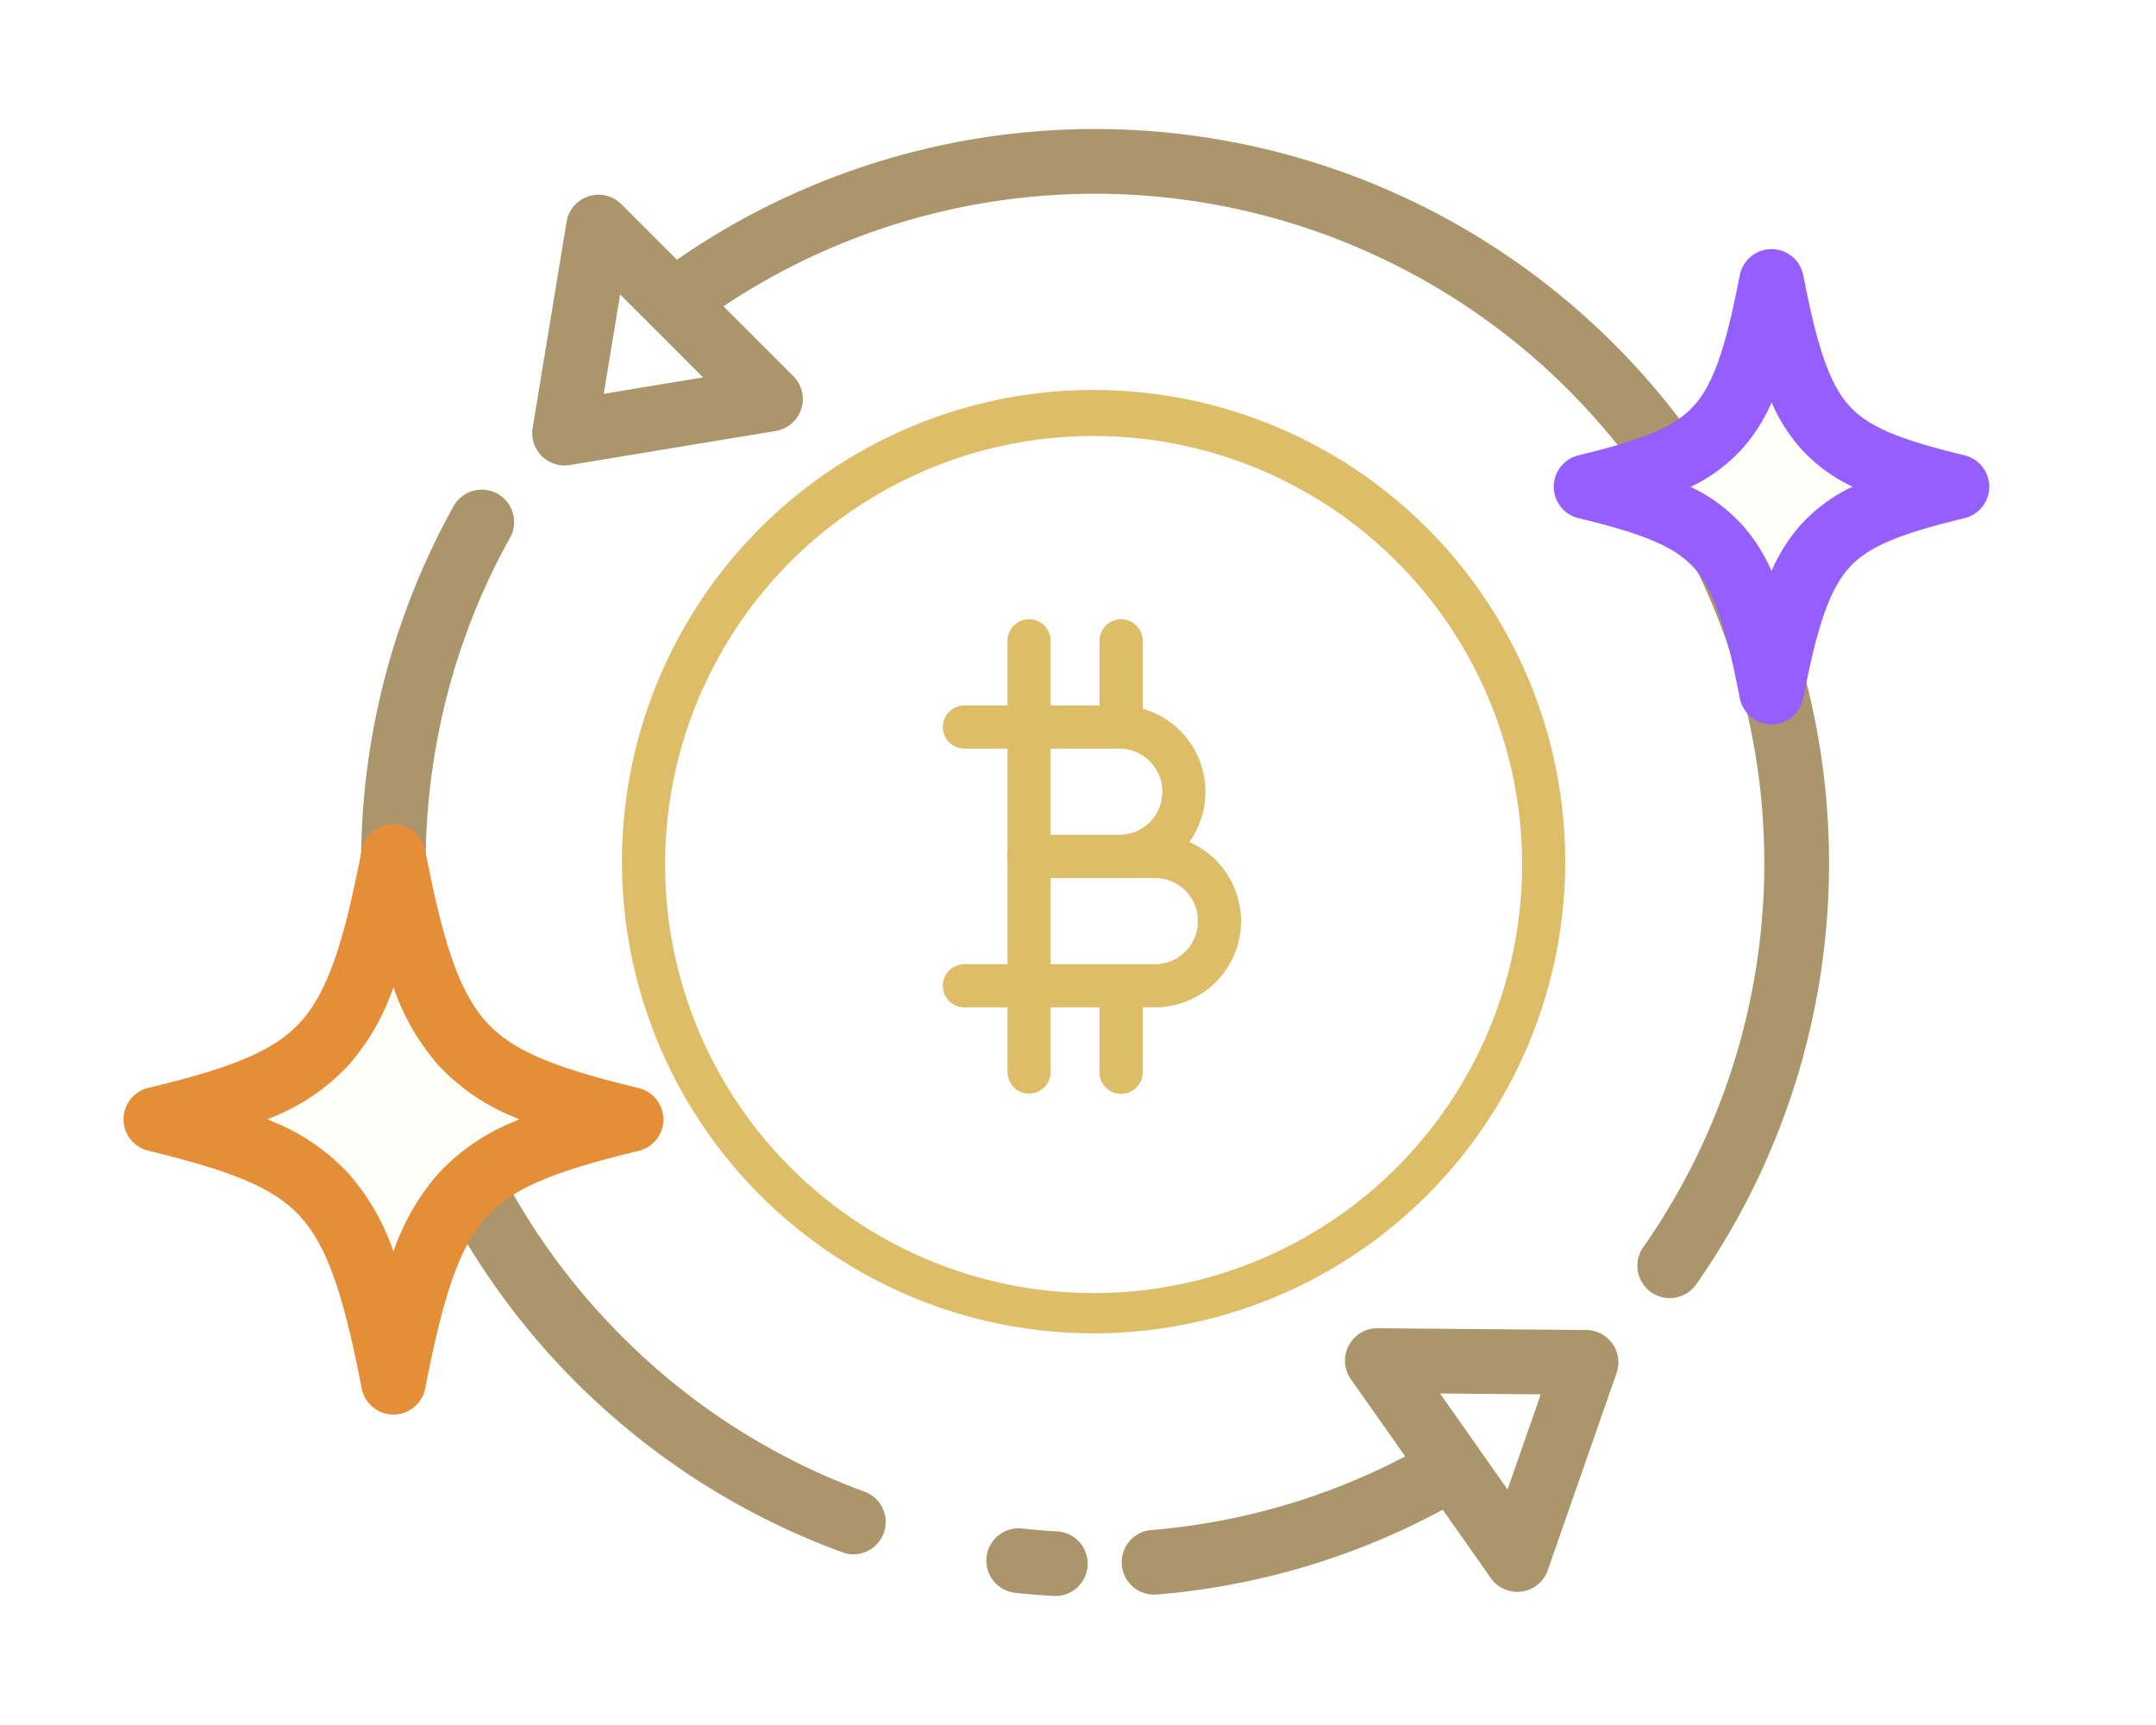 <?xml version="1.0" encoding="UTF-8"?> <svg xmlns="http://www.w3.org/2000/svg" xmlns:xlink="http://www.w3.org/1999/xlink" width="100" height="80" viewBox="0 0 100 80"><rect x="0" y="0" width="100" height="80" fill="#333333" stroke="none"/><defs><clipPath id="clip-Icon_3"><rect width="100" height="80"></rect></clipPath></defs><g id="Icon_3" data-name="Icon 3" clip-path="url(#clip-Icon_3)"><rect width="100" height="80" fill="#fff"></rect><g id="Group_1355" data-name="Group 1355" transform="translate(-609.27 -3229.014)"><path id="Path_124857" data-name="Path 124857" d="M45.02,12.1a21.875,21.875,0,1,1-8.541,1.725A21.806,21.806,0,0,1,45.02,12.1Zm0,41.884a19.875,19.875,0,1,0-7.761-1.567A19.816,19.816,0,0,0,45.02,53.983Z" transform="translate(615 3235)" fill="#ddbd68"></path><path id="Path_124858" data-name="Path 124858" d="M33.846,66.1A1.5,1.5,0,0,1,33.33,66,34.006,34.006,0,0,1,11.314,38.524a34.08,34.08,0,0,1,4-21.046,1.5,1.5,0,0,1,2.62,1.461,30.846,30.846,0,0,0-3.379,9.36,30.976,30.976,0,0,0,8.559,27.691,30.783,30.783,0,0,0,11.251,7.2,1.5,1.5,0,0,1-.516,2.909Z" transform="translate(615 3235)" fill="#aa966a"></path><path id="Path_124859" data-name="Path 124859" d="M43.178,68.027l-.087,0c-.567-.032-1.141-.08-1.708-.141a1.5,1.5,0,1,1,.324-2.982c.516.056,1.039.1,1.554.129a1.5,1.5,0,0,1-.084,3Z" transform="translate(615 3235)" fill="#aa966a"></path><path id="Path_124860" data-name="Path 124860" d="M47.8,67.966a1.5,1.5,0,0,1-.124-2.995,30.764,30.764,0,0,0,12.487-3.8,1.5,1.5,0,0,1,1.461,2.62,33.744,33.744,0,0,1-13.7,4.172C47.884,67.964,47.841,67.966,47.8,67.966Z" transform="translate(615 3235)" fill="#aa966a"></path><path id="Path_124861" data-name="Path 124861" d="M71.714,54.216a1.5,1.5,0,0,1-1.226-2.362,31.047,31.047,0,0,0-43.24-43.24,1.5,1.5,0,0,1-1.724-2.455,34.047,34.047,0,0,1,47.42,47.42A1.5,1.5,0,0,1,71.714,54.216Z" transform="translate(615 3235)" fill="#aa966a"></path><path id="Path_124862" data-name="Path 124862" d="M23.539,45.926c-7.911,1.9-9.3,3.441-11.02,12.191C10.8,49.368,9.411,47.826,1.5,45.923c7.911-1.893,9.3-3.433,11.019-12.191,1.715,8.758,3.11,10.3,11.02,12.194" transform="translate(615 3235)" fill="#fffff9"></path><path id="Path_124863" data-name="Path 124863" d="M12.519,59.617a1.5,1.5,0,0,1-1.472-1.211c-.764-3.9-1.472-6.447-2.827-7.947-1.173-1.3-3.023-2.1-7.07-3.077a1.5,1.5,0,0,1,0-2.917C5.2,43.5,7.047,42.693,8.219,41.4c1.355-1.5,2.063-4.051,2.828-7.953a1.5,1.5,0,0,1,1.472-1.211h0a1.5,1.5,0,0,1,1.472,1.212c.764,3.9,1.471,6.452,2.828,7.953,1.173,1.3,3.023,2.1,7.07,3.071a1.5,1.5,0,0,1,0,2.917c-4.047.972-5.9,1.776-7.07,3.074-1.355,1.5-2.063,4.049-2.829,7.947A1.5,1.5,0,0,1,12.519,59.617ZM6.681,45.926l.232.1a9.816,9.816,0,0,1,3.533,2.423,10.755,10.755,0,0,1,2.074,3.609,10.753,10.753,0,0,1,2.074-3.61,9.811,9.811,0,0,1,3.533-2.422l.231-.1-.231-.1a9.805,9.805,0,0,1-3.534-2.422,10.748,10.748,0,0,1-2.074-3.61,10.746,10.746,0,0,1-2.074,3.609,9.8,9.8,0,0,1-3.534,2.421Z" transform="translate(615 3235)" fill="#e58e38"></path><path id="Path_124864" data-name="Path 124864" d="M86.2,25.094c-6.176,1.483-7.262,2.686-8.6,9.52-1.342-6.832-2.427-8.034-8.6-9.52,6.176-1.481,7.262-2.683,8.6-9.52,1.34,6.837,2.429,8.039,8.6,9.52" transform="translate(613.838 3226.494)" fill="#fffff9"></path><path id="Path_124865" data-name="Path 124865" d="M77.6,36.114A1.5,1.5,0,0,1,76.129,34.9c-.587-2.987-1.123-4.934-2.13-6.048-.865-.957-2.265-1.56-5.35-2.3a1.5,1.5,0,0,1,0-2.917c3.086-.74,4.487-1.342,5.351-2.3,1.006-1.114,1.542-3.062,2.127-6.051a1.5,1.5,0,0,1,2.944,0c.586,2.988,1.122,4.936,2.129,6.051.865.957,2.264,1.558,5.349,2.3a1.5,1.5,0,0,1,0,2.917c-3.086.741-4.487,1.343-5.351,2.3-1.006,1.114-1.542,3.062-2.127,6.049A1.5,1.5,0,0,1,77.6,36.114ZM73.845,25.1a7.627,7.627,0,0,1,2.381,1.748A8.046,8.046,0,0,1,77.6,29a8.039,8.039,0,0,1,1.374-2.162,7.622,7.622,0,0,1,2.382-1.748,7.621,7.621,0,0,1-2.379-1.746,8.044,8.044,0,0,1-1.375-2.16,8.036,8.036,0,0,1-1.374,2.16A7.619,7.619,0,0,1,73.845,25.1Z" transform="translate(613.838 3226.494)" fill="#955fff"></path><path id="Path_124866" data-name="Path 124866" d="M22.029,2.336a1.5,1.5,0,0,1,1.061.439l7.977,7.977a1.5,1.5,0,0,1-.816,2.541L20.7,14.872a1.5,1.5,0,0,1-1.724-1.724L20.55,3.591a1.5,1.5,0,0,1,1.48-1.255Zm4.852,8.473L23.034,6.961l-.762,4.609Z" transform="translate(615 3235.708)" fill="#aa966a"></path><path id="Path_124867" data-name="Path 124867" d="M64.646,67.84a1.5,1.5,0,0,1-1.226-.637l-6.493-9.226a1.5,1.5,0,0,1,1.239-2.363l9.685.082a1.5,1.5,0,0,1,1.4,1.994l-3.192,9.144a1.5,1.5,0,0,1-1.416,1.006Zm-3.585-9.2,3.132,4.45,1.54-4.411Z" transform="translate(615 3235)" fill="#aa966a"></path><path id="Path_124868" data-name="Path 124868" d="M46.182,34.732H42a1,1,0,0,1,0-2h4.182a2,2,0,0,0,0-4H39a1,1,0,0,1,0-2h7.182a4,4,0,0,1,0,8Z" transform="translate(615 3235)" fill="#ddbd68"></path><path id="Path_124869" data-name="Path 124869" d="M47.833,40.732H39a1,1,0,0,1,0-2h8.833a2,2,0,0,0,0-4H42a1,1,0,0,1,0-2h5.833a4,4,0,0,1,0,8Z" transform="translate(615 3235)" fill="#ddbd68"></path><path id="Line_182" data-name="Line 182" d="M0,21a1,1,0,0,1-1-1V0A1,1,0,0,1,0-1,1,1,0,0,1,1,0V20A1,1,0,0,1,0,21Z" transform="translate(657 3258.732)" fill="#ddbd68"></path><path id="Line_183" data-name="Line 183" d="M0,5.014a1,1,0,0,1-1-1V0A1,1,0,0,1,0-1,1,1,0,0,1,1,0V4.014A1,1,0,0,1,0,5.014Z" transform="translate(661.27 3274.732)" fill="#ddbd68"></path><path id="Line_184" data-name="Line 184" d="M0,4.792a1,1,0,0,1-1-1V0A1,1,0,0,1,0-1,1,1,0,0,1,1,0V3.792A1,1,0,0,1,0,4.792Z" transform="translate(661.27 3258.732)" fill="#ddbd68"></path></g></g></svg> 